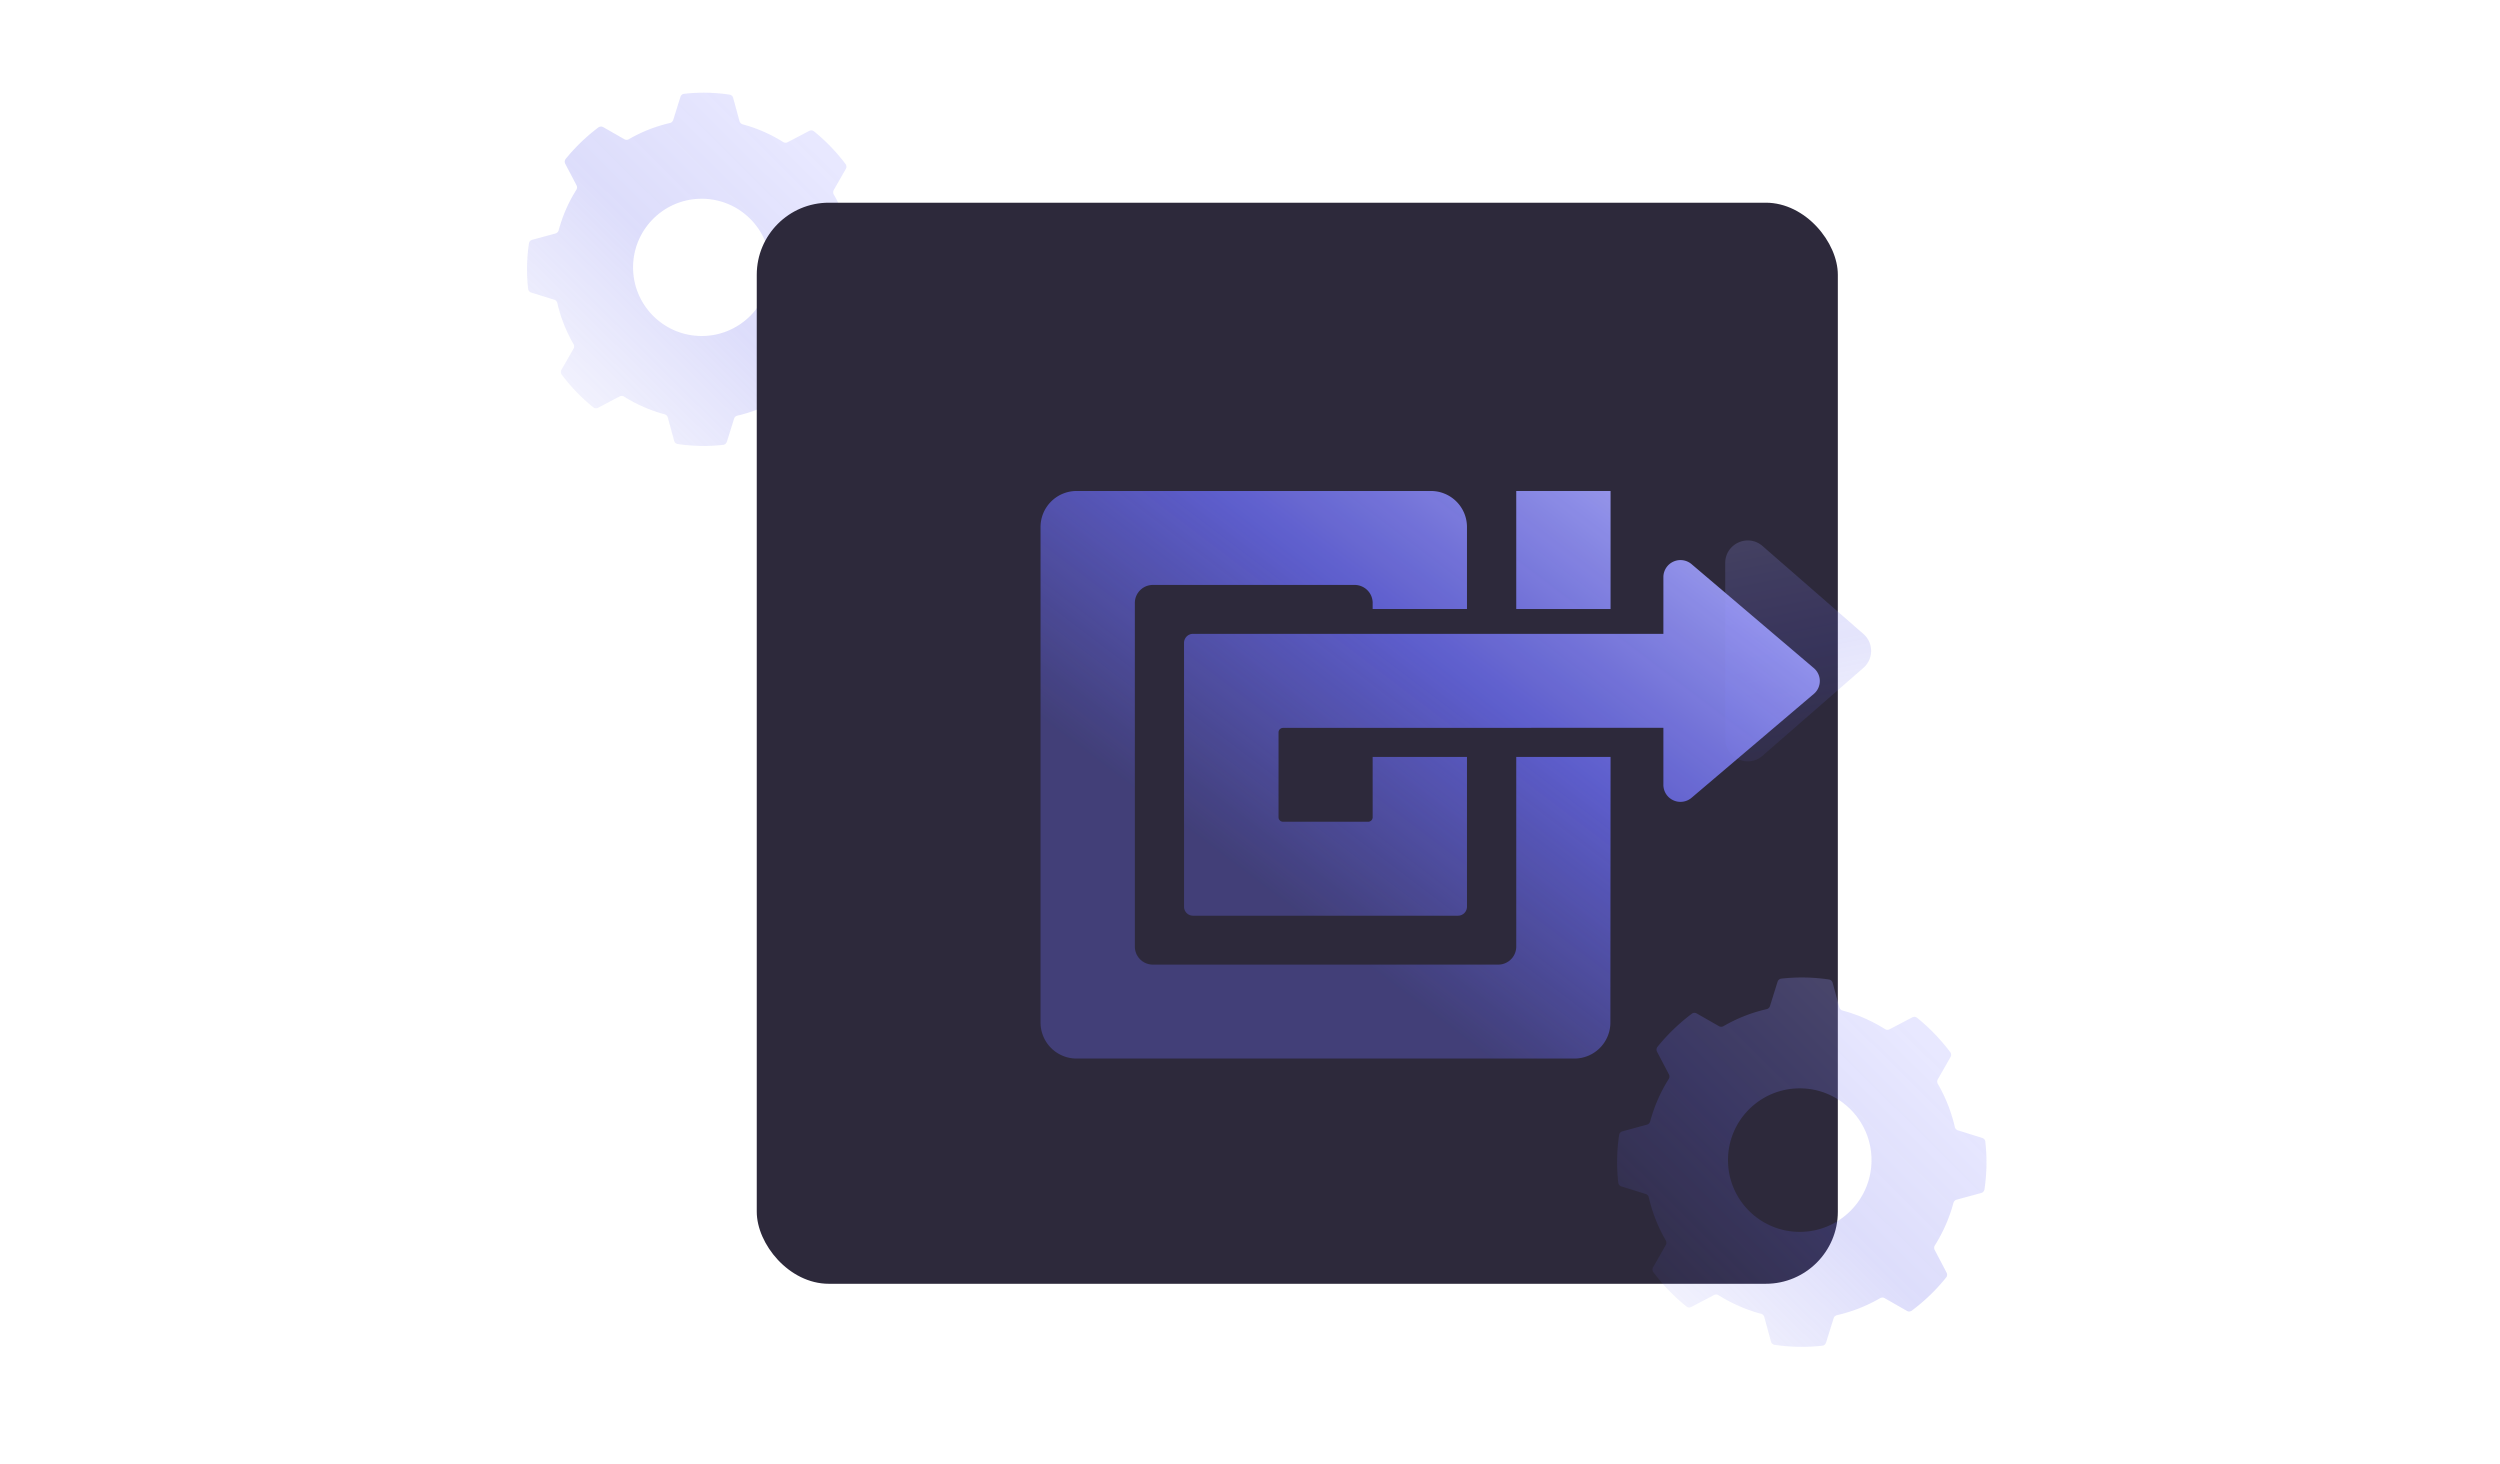 <svg xmlns="http://www.w3.org/2000/svg" width="555" height="325" fill="none" viewBox="0 0 555 325"><g filter="url(#filter0_b_1_26420)"><path fill="url(#paint0_linear_1_26420)" fill-opacity=".25" fill-rule="evenodd" d="M188.691 52.295c.081.352.34.638.685.746l5.114 1.595c.373.116.646.44.689.828.375 3.352.313 6.739-.184 10.075a.986.986 0 0 1-.719.802l-5.169 1.407a1.017 1.017 0 0 0-.712.72 33.02 33.02 0 0 1-3.918 8.964 1.018 1.018 0 0 0-.044 1.014l2.505 4.78a.985.985 0 0 1-.101 1.075 40.098 40.098 0 0 1-7.253 6.992.986.986 0 0 1-1.079.061l-4.684-2.677a1.018 1.018 0 0 0-1.015.006 33.009 33.009 0 0 1-9.1 3.588c-.353.081-.639.34-.746.686l-1.595 5.113a.986.986 0 0 1-.828.689 38.984 38.984 0 0 1-10.076-.184.986.986 0 0 1-.802-.719l-1.407-5.169a1.018 1.018 0 0 0-.72-.712 33.017 33.017 0 0 1-8.964-3.918 1.016 1.016 0 0 0-1.013-.044l-4.78 2.505a.984.984 0 0 1-1.075-.101 40.098 40.098 0 0 1-6.993-7.253.985.985 0 0 1-.061-1.079l2.678-4.684c.18-.315.174-.701-.007-1.015a33.04 33.04 0 0 1-3.588-9.1 1.018 1.018 0 0 0-.685-.746l-5.114-1.595a.986.986 0 0 1-.689-.828 39.02 39.02 0 0 1 .185-10.076.983.983 0 0 1 .718-.802l5.169-1.407c.349-.095.618-.371.712-.72a33.017 33.017 0 0 1 3.918-8.964c.193-.306.213-.692.044-1.013l-2.503-4.777a.985.985 0 0 1 .103-1.079 41.358 41.358 0 0 1 7.249-6.988.984.984 0 0 1 1.081-.063l4.682 2.676c.315.18.701.174 1.015-.007a33.021 33.021 0 0 1 9.101-3.587 1.02 1.02 0 0 0 .746-.686l1.595-5.114a.984.984 0 0 1 .828-.689 38.976 38.976 0 0 1 10.075.185c.387.057.7.341.802.718l1.407 5.169c.095.349.371.618.721.712a33.027 33.027 0 0 1 8.963 3.918c.307.193.693.213 1.014.044l4.776-2.503a.986.986 0 0 1 1.079.104 41.333 41.333 0 0 1 6.988 7.248c.237.314.259.74.064 1.082l-2.677 4.681c-.179.315-.174.702.007 1.015a33.01 33.01 0 0 1 3.588 9.1ZM155.778 74.59c8.413 0 15.234-6.82 15.234-15.234 0-8.413-6.821-15.234-15.234-15.234s-15.234 6.82-15.234 15.234 6.821 15.234 15.234 15.234Z" clip-rule="evenodd"/></g><g filter="url(#filter1_d_1_26420)"><rect width="240" height="240" x="158" y="40" fill="#2D293B" rx="16"/><g filter="url(#filter2_b_1_26420)"><path fill="url(#paint1_linear_1_26420)" fill-opacity=".2" d="M403.674 135.73a5 5 0 0 1 0 7.54l-22.389 19.51c-3.235 2.819-8.285.522-8.285-3.769v-39.022c0-4.291 5.05-6.588 8.285-3.769l22.389 19.51Z"/></g><g filter="url(#filter3_bd_1_26420)" opacity=".9"><path fill="url(#paint2_linear_1_26420)" d="m355.524 115.238 27.124 23.064a3.758 3.758 0 0 1 1.351 2.88 3.746 3.746 0 0 1-1.351 2.881l-27.124 23.047a3.803 3.803 0 0 1-5.654-.834 3.77 3.77 0 0 1-.598-2.036v-12.669l-84.438.021a1 1 0 0 0-.999 1v18.837a1 1 0 0 0 1 1h18.896a1 1 0 0 0 1-1v-13.393h20.938v33.25a2 2 0 0 1-2 2h-58.814a2 2 0 0 1-2-2v-58.572a2 2 0 0 1 2-2h104.417v-12.602a3.785 3.785 0 0 1 2.204-3.426 3.8 3.8 0 0 1 4.048.552Z"/><path fill="url(#paint3_linear_1_26420)" d="M219 99h78.669a8 8 0 0 1 8 8v18.201h-20.938v-1.344a4 4 0 0 0-4-4h-44.794a4 4 0 0 0-4 4v76.286a4 4 0 0 0 4 4h76.67a4 4 0 0 0 4-4v-42.107h20.938l-.04 58.969a8 8 0 0 1-8 7.995H219a8 8 0 0 1-8-8V107a8 8 0 0 1 8-8Z"/><path fill="url(#paint4_linear_1_26420)" d="M316.607 99h20.938v26.201h-20.938V99Z"/></g></g><g filter="url(#filter4_b_1_26420)"><path fill="url(#paint5_linear_1_26420)" fill-opacity=".25" fill-rule="evenodd" d="M433.969 250.188c.081.353.341.639.686.746l5.4 1.685a.983.983 0 0 1 .689.828 40.748 40.748 0 0 1-.193 10.593.984.984 0 0 1-.719.802l-5.459 1.486a1.018 1.018 0 0 0-.712.721 34.54 34.54 0 0 1-4.118 9.421 1.014 1.014 0 0 0-.044 1.013l2.645 5.048a.984.984 0 0 1-.101 1.075 41.91 41.91 0 0 1-7.626 7.352.985.985 0 0 1-1.078.062l-4.948-2.828a1.015 1.015 0 0 0-1.014.007 34.522 34.522 0 0 1-9.565 3.77 1.016 1.016 0 0 0-.746.686l-1.685 5.4a.983.983 0 0 1-.828.689 40.748 40.748 0 0 1-10.593-.193.984.984 0 0 1-.802-.719l-1.486-5.459a1.018 1.018 0 0 0-.721-.712 34.54 34.54 0 0 1-9.421-4.118 1.014 1.014 0 0 0-1.013-.044l-5.048 2.645a.984.984 0 0 1-1.075-.101 41.91 41.91 0 0 1-7.352-7.626.985.985 0 0 1-.062-1.078l2.828-4.948c.18-.314.175-.701-.007-1.014a34.534 34.534 0 0 1-3.77-9.565 1.016 1.016 0 0 0-.686-.746l-5.4-1.685a.983.983 0 0 1-.689-.828 40.748 40.748 0 0 1 .193-10.593.984.984 0 0 1 .719-.802l5.459-1.486c.349-.095.618-.372.712-.721a34.54 34.54 0 0 1 4.118-9.421c.193-.306.212-.692.044-1.013l-2.643-5.045a.985.985 0 0 1 .103-1.079 43.207 43.207 0 0 1 7.621-7.347.986.986 0 0 1 1.082-.064l4.945 2.826c.314.18.701.175 1.014-.007a34.534 34.534 0 0 1 9.565-3.77c.353-.081.639-.341.746-.686l1.685-5.4a.983.983 0 0 1 .828-.689 40.748 40.748 0 0 1 10.593.193c.387.058.7.342.802.719l1.486 5.459c.095.349.372.618.721.712a34.54 34.54 0 0 1 9.421 4.118c.306.193.692.212 1.013.044l5.045-2.643a.985.985 0 0 1 1.079.103 43.207 43.207 0 0 1 7.347 7.621c.237.315.259.74.064 1.082l-2.826 4.945c-.18.314-.175.701.007 1.014a34.534 34.534 0 0 1 3.77 9.565Zm-34.424 23.287c8.798 0 15.93-7.132 15.93-15.929 0-8.798-7.132-15.93-15.93-15.93-8.797 0-15.929 7.132-15.929 15.93 0 8.797 7.132 15.929 15.929 15.929Z" clip-rule="evenodd"/></g><defs><linearGradient id="paint0_linear_1_26420" x1="179.691" x2="121.082" y1="32.204" y2="91.534" gradientUnits="userSpaceOnUse"><stop stop-color="#A3A3FF"/><stop offset=".477" stop-color="#6869ED" stop-opacity=".9"/><stop offset="1" stop-color="#6869ED" stop-opacity=".25"/></linearGradient><linearGradient id="paint1_linear_1_26420" x1="400.3" x2="411.19" y1="109" y2="163.644" gradientUnits="userSpaceOnUse"><stop stop-color="#A3A3FF"/><stop offset=".477" stop-color="#6869ED" stop-opacity=".9"/><stop offset="1" stop-color="#6869ED" stop-opacity=".35"/></linearGradient><linearGradient id="paint2_linear_1_26420" x1="356.937" x2="284.515" y1="109.583" y2="205.203" gradientUnits="userSpaceOnUse"><stop stop-color="#A3A3FF"/><stop offset=".477" stop-color="#6869ED" stop-opacity=".9"/><stop offset="1" stop-color="#6869ED" stop-opacity=".38"/></linearGradient><linearGradient id="paint3_linear_1_26420" x1="356.937" x2="284.515" y1="109.583" y2="205.203" gradientUnits="userSpaceOnUse"><stop stop-color="#A3A3FF"/><stop offset=".477" stop-color="#6869ED" stop-opacity=".9"/><stop offset="1" stop-color="#6869ED" stop-opacity=".38"/></linearGradient><linearGradient id="paint4_linear_1_26420" x1="356.937" x2="284.515" y1="109.583" y2="205.203" gradientUnits="userSpaceOnUse"><stop stop-color="#A3A3FF"/><stop offset=".477" stop-color="#6869ED" stop-opacity=".9"/><stop offset="1" stop-color="#6869ED" stop-opacity=".38"/></linearGradient><linearGradient id="paint5_linear_1_26420" x1="424.553" x2="363.268" y1="229.155" y2="291.193" gradientUnits="userSpaceOnUse"><stop stop-color="#A3A3FF"/><stop offset=".477" stop-color="#6869ED" stop-opacity=".9"/><stop offset="1" stop-color="#6869ED" stop-opacity=".25"/></linearGradient><filter id="filter0_b_1_26420" width="88.422" height="88.42" x="112" y="15.58" color-interpolation-filters="sRGB" filterUnits="userSpaceOnUse"><feFlood flood-opacity="0" result="BackgroundImageFix"/><feGaussianBlur in="BackgroundImageFix" stdDeviation="2.5"/><feComposite in2="SourceAlpha" operator="in" result="effect1_backgroundBlur_1_26420"/><feBlend in="SourceGraphic" in2="effect1_backgroundBlur_1_26420" mode="normal" result="shape"/></filter><filter id="filter1_d_1_26420" width="327.391" height="320" x="128" y="5" color-interpolation-filters="sRGB" filterUnits="userSpaceOnUse"><feFlood flood-opacity="0" result="BackgroundImageFix"/><feColorMatrix in="SourceAlpha" result="hardAlpha" type="matrix" values="0 0 0 0 0 0 0 0 0 0 0 0 0 0 0 0 0 0 127 0"/><feOffset dx="10" dy="5"/><feGaussianBlur stdDeviation="20"/><feColorMatrix type="matrix" values="0 0 0 0 0 0 0 0 0 0 0 0 0 0 0 0 0 0 0.4 0"/><feBlend in2="BackgroundImageFix" mode="normal" result="effect1_dropShadow_1_26420"/><feBlend in="SourceGraphic" in2="effect1_dropShadow_1_26420" mode="normal" result="shape"/></filter><filter id="filter2_b_1_26420" width="42.391" height="59.039" x="368" y="109.98" color-interpolation-filters="sRGB" filterUnits="userSpaceOnUse"><feFlood flood-opacity="0" result="BackgroundImageFix"/><feGaussianBlur in="BackgroundImageFix" stdDeviation="2.5"/><feComposite in2="SourceAlpha" operator="in" result="effect1_backgroundBlur_1_26420"/><feBlend in="SourceGraphic" in2="effect1_backgroundBlur_1_26420" mode="normal" result="shape"/></filter><filter id="filter3_bd_1_26420" width="253" height="206" x="181" y="64" color-interpolation-filters="sRGB" filterUnits="userSpaceOnUse"><feFlood flood-opacity="0" result="BackgroundImageFix"/><feGaussianBlur in="BackgroundImageFix" stdDeviation="2"/><feComposite in2="SourceAlpha" operator="in" result="effect1_backgroundBlur_1_26420"/><feColorMatrix in="SourceAlpha" result="hardAlpha" type="matrix" values="0 0 0 0 0 0 0 0 0 0 0 0 0 0 0 0 0 0 127 0"/><feOffset dx="10" dy="5"/><feGaussianBlur stdDeviation="20"/><feColorMatrix type="matrix" values="0 0 0 0 0 0 0 0 0 0 0 0 0 0 0 0 0 0 0.4 0"/><feBlend in2="effect1_backgroundBlur_1_26420" mode="normal" result="effect2_dropShadow_1_26420"/><feBlend in="SourceGraphic" in2="effect2_dropShadow_1_26420" mode="normal" result="shape"/></filter><filter id="filter4_b_1_26420" width="92" height="92" x="354" y="212" color-interpolation-filters="sRGB" filterUnits="userSpaceOnUse"><feFlood flood-opacity="0" result="BackgroundImageFix"/><feGaussianBlur in="BackgroundImageFix" stdDeviation="2.5"/><feComposite in2="SourceAlpha" operator="in" result="effect1_backgroundBlur_1_26420"/><feBlend in="SourceGraphic" in2="effect1_backgroundBlur_1_26420" mode="normal" result="shape"/></filter></defs></svg>